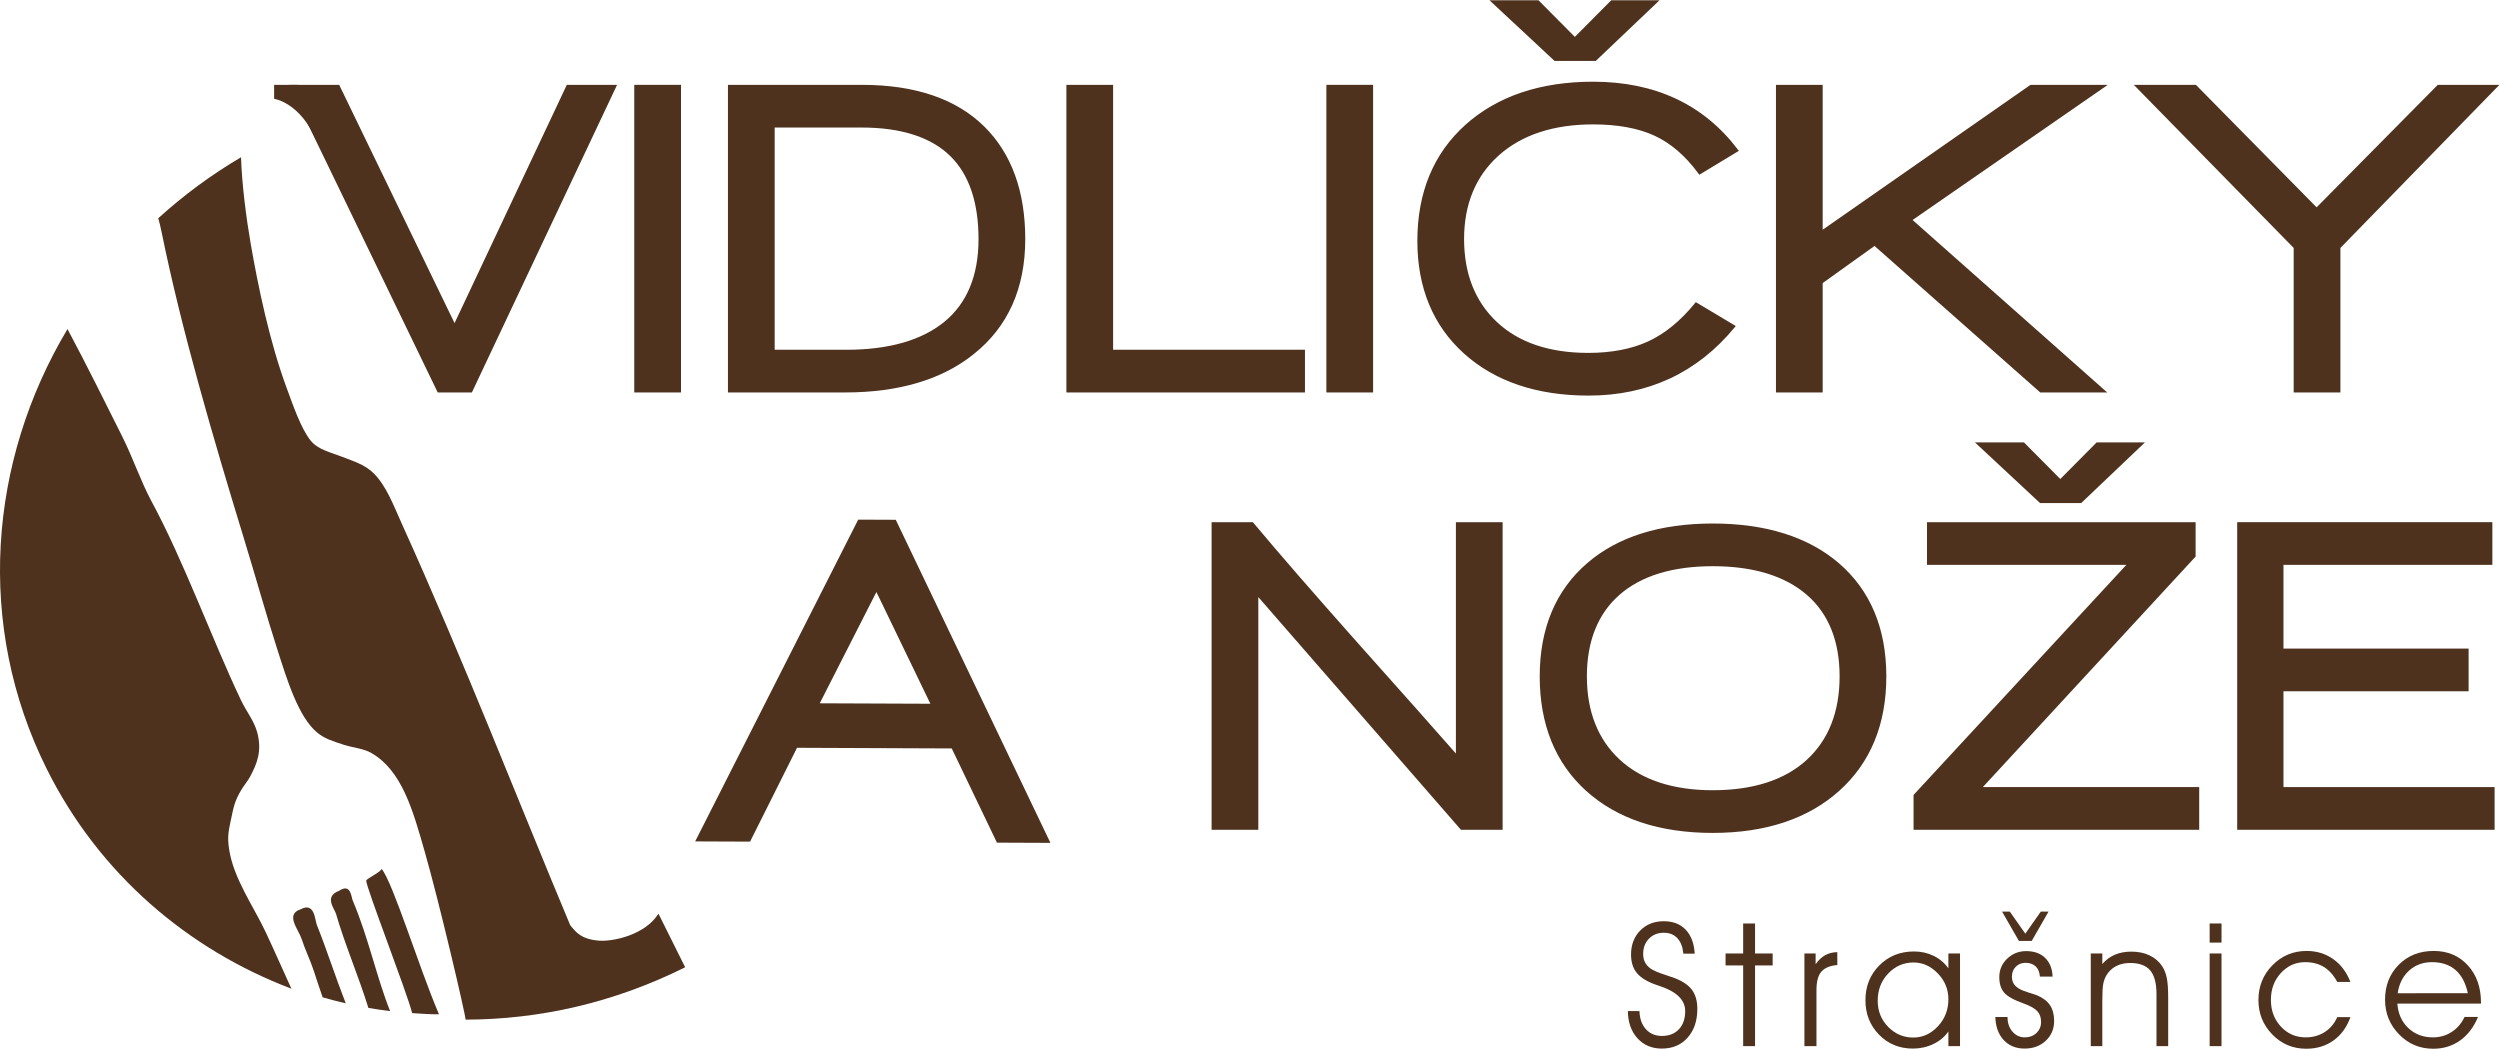 <?xml version="1.0" encoding="UTF-8" standalone="no"?>
<svg
   xmlns:dc="http://purl.org/dc/elements/1.1/"
   xmlns:cc="http://creativecommons.org/ns#"
   xmlns:rdf="http://www.w3.org/1999/02/22-rdf-syntax-ns#"
   xmlns:svg="http://www.w3.org/2000/svg"
   xmlns="http://www.w3.org/2000/svg"
   viewBox="0 0 676.147 283.64"
   height="283.64"
   width="676.147"
   xml:space="preserve"
   id="svg2"
   version="1.1"><defs
     id="defs6" /><g
     transform="matrix(1.333,0,0,-1.333,0,283.64)"
     id="g10"><g
       transform="scale(0.1)"
       id="g12"><path
         id="path14"
         style="fill:#4e321e;fill-opacity:1;fill-rule:nonzero;stroke:none"
         d="m 4141.07,1112.18 -121.34,113.07 h 84.68 l 74.57,-75.12 h 2.53 l 74.57,75.12 h 83.42 l -118.81,-113.07 h -79.62" /><path
         id="path16"
         style="fill:#4e321e;fill-opacity:1;fill-rule:nonzero;stroke:none"
         d="m 4143.04,1117.18 h 75.65 l 108.3,103.07 h -68.83 l -74.57,-75.12 h -6.69 l -74.57,75.12 h -69.9 z m 79.65,-10 h -83.59 l -132.06,123.07 h 99.45 l 73.75,-74.29 73.76,74.29 h 98.01 l -129.32,-123.07" /><path
         id="path18"
         style="fill:#4e321e;fill-opacity:1;fill-rule:nonzero;stroke:none"
         d="m 3156.11,2009.2 -121.34,113.07 h 84.68 l 74.57,-75.12 h 2.53 l 74.57,75.12 h 83.42 L 3235.73,2009.2 h -79.62" /><path
         id="path20"
         style="fill:#4e321e;fill-opacity:1;fill-rule:nonzero;stroke:none"
         d="m 3158.08,2014.2 h 75.65 l 108.3,103.07 h -68.83 l -74.57,-75.12 h -6.69 l -74.57,75.12 h -69.9 z m 79.65,-10 h -83.59 l -132.06,123.07 h 99.45 l 73.75,-74.29 73.76,74.29 h 98.01 L 3237.73,2004.2" /><path
         id="path22"
         style="fill:#4e321e;fill-opacity:1;fill-rule:nonzero;stroke:none"
         d="m 892.832,1339.06 h 59.84 l 287.498,609.13 h -85.38 L 922.355,1454.84 683.492,1948.19 h -85.347 z m 64.594,-7.5 h -69.301 l -1.02,2.12 -300.921,622.01 h 102.004 l 234.078,-483.44 227.764,483.44 h 101.98 L 957.426,1331.56" /><path
         id="path24"
         style="fill:#4e321e;fill-opacity:1;fill-rule:nonzero;stroke:none"
         d="m 1290.64,1335.31 v 616.63 h 87.32 v -616.63 h -87.32" /><path
         id="path26"
         style="fill:#4e321e;fill-opacity:1;fill-rule:nonzero;stroke:none"
         d="m 1294.39,1339.06 h 79.82 v 609.13 h -79.82 z m 87.32,-7.5 h -94.82 v 624.13 h 94.82 v -624.13" /><path
         id="path28"
         style="fill:#4e321e;fill-opacity:1;fill-rule:nonzero;stroke:none"
         d="m 1931.83,1812.79 c -40.02,40.02 -101.27,60.03 -183.72,60.03 h -180.08 v -458.39 h 149.16 c 87.31,0 154.46,19.25 201.45,57.76 46.98,38.49 70.49,95.33 70.49,170.52 0,75.18 -19.11,131.88 -57.3,170.08 z m 41.83,-400.18 c -63.66,-51.54 -150.06,-77.3 -259.2,-77.3 h -233.74 v 616.63 h 268.3 c 107.32,0 189.17,-27.89 245.56,-83.67 54.57,-53.97 81.86,-129.15 81.86,-225.56 0,-98.83 -34.27,-175.53 -102.78,-230.1" /><path
         id="path30"
         style="fill:#4e321e;fill-opacity:1;fill-rule:nonzero;stroke:none"
         d="m 1571.78,1418.18 h 145.41 c 86.02,0 153,19.15 199.07,56.91 45.86,37.58 69.12,93.97 69.12,167.62 0,73.8 -18.92,130.13 -56.21,167.43 -39.1,39.1 -100.01,58.93 -181.06,58.93 h -176.33 z m 145.41,-7.5 h -152.91 v 465.89 h 183.83 c 83.11,0 145.81,-20.57 186.37,-61.12 38.75,-38.76 58.4,-96.88 58.4,-172.74 0,-76 -24.18,-134.35 -71.86,-173.42 -47.46,-38.89 -116.03,-58.61 -203.83,-58.61 z m -232.72,-71.62 h 229.99 c 107.75,0 194.16,25.73 256.84,76.47 67.28,53.59 101.39,130.02 101.39,227.18 0,94.91 -27.17,169.9 -80.75,222.9 -55.4,54.8 -137.13,82.58 -242.92,82.58 h -264.55 z m 229.99,-7.5 h -237.49 v 624.13 h 272.05 c 107.84,0 191.34,-28.51 248.2,-84.75 55.05,-54.46 82.97,-131.24 82.97,-228.23 0,-99.56 -35.06,-177.96 -104.19,-233.03 -64.03,-51.83 -152.03,-78.12 -261.54,-78.12" /><path
         id="path32"
         style="fill:#4e321e;fill-opacity:1;fill-rule:nonzero;stroke:none"
         d="m 2167.37,1335.31 v 616.63 h 87.32 v -537.51 h 389.26 v -79.12 h -476.58" /><path
         id="path34"
         style="fill:#4e321e;fill-opacity:1;fill-rule:nonzero;stroke:none"
         d="m 2171.12,1339.06 h 469.08 v 71.62 h -389.26 v 537.51 h -79.82 z m 476.58,-7.5 h -484.08 v 624.13 h 94.82 v -537.51 h 389.26 v -86.62" /><path
         id="path36"
         style="fill:#4e321e;fill-opacity:1;fill-rule:nonzero;stroke:none"
         d="m 2694.88,1335.31 v 616.63 h 87.3 v -616.63 h -87.3" /><path
         id="path38"
         style="fill:#4e321e;fill-opacity:1;fill-rule:nonzero;stroke:none"
         d="m 2698.63,1339.06 h 79.8 v 609.13 h -79.8 z m 87.3,-7.5 h -94.8 v 624.13 h 94.8 v -624.13" /><path
         id="path40"
         style="fill:#4e321e;fill-opacity:1;fill-rule:nonzero;stroke:none"
         d="m 3448.81,1778.23 c -26.68,36.38 -56.83,62.3 -90.48,77.76 -33.66,15.47 -75.65,23.19 -125.97,23.19 -81.86,0 -146.58,-21.37 -194.18,-64.12 -47.61,-42.74 -71.39,-100.2 -71.39,-172.35 0,-71.55 22.58,-128.55 67.76,-170.98 45.15,-42.45 107.77,-63.66 187.81,-63.66 47.89,0 88.97,7.87 123.23,23.64 34.25,15.77 66.24,41.84 95.95,78.22 l 74.58,-44.56 c -75.19,-90.96 -172.8,-136.43 -292.85,-136.43 -104.3,0 -187.67,28.04 -250.12,84.13 -62.45,56.07 -93.67,131.42 -93.67,226.01 0,97.62 32.13,175.22 96.4,232.83 64.26,57.59 149.76,86.4 256.48,86.4 124.9,0 221.6,-45.18 290.13,-135.52 l -73.68,-44.56" /><path
         id="path42"
         style="fill:#4e321e;fill-opacity:1;fill-rule:nonzero;stroke:none"
         d="m 3232.36,1954.56 c -105.27,0 -190.71,-28.74 -253.98,-85.44 -63.14,-56.6 -95.15,-133.99 -95.15,-230.04 0,-93.05 31.09,-168.15 92.43,-223.22 61.43,-55.19 144.75,-83.17 247.61,-83.17 116.82,0 213.41,44.31 287.15,131.71 l -68.03,40.66 c -29.38,-35.37 -61.4,-61.18 -95.23,-76.76 -34.57,-15.91 -76.56,-23.98 -124.8,-23.98 -80.68,0 -144.73,21.76 -190.38,64.68 -45.74,42.96 -68.94,101.41 -68.94,173.71 0,72.95 24.44,131.87 72.63,175.14 48.08,43.19 114.26,65.08 196.69,65.08 50.63,0 93.54,-7.91 127.53,-23.53 33.21,-15.26 63.44,-40.88 89.9,-76.19 l 67.17,40.62 c -67.34,86.76 -163.06,130.73 -284.6,130.73 z m -9.09,-629.37 c -104.77,0 -189.77,28.63 -252.63,85.09 -62.98,56.55 -94.91,133.53 -94.91,228.8 0,98.27 32.85,177.54 97.65,235.62 64.67,57.97 151.81,87.36 258.98,87.36 125.55,0 224.16,-46.1 293.11,-137 l 2.52,-3.32 -80.17,-48.49 -2.03,2.77 c -26.19,35.69 -56.14,61.45 -89.03,76.56 -33,15.16 -74.85,22.85 -124.4,22.85 -80.52,0 -145.01,-21.25 -191.67,-63.16 -46.54,-41.79 -70.15,-98.83 -70.15,-169.56 0,-70.15 22.4,-126.75 66.57,-168.24 44.22,-41.58 106.55,-62.65 185.25,-62.65 47.15,0 88.08,7.84 121.66,23.3 33.58,15.45 65.41,41.42 94.62,77.18 l 2.04,2.51 81.11,-48.47 -2.78,-3.36 c -75.58,-91.43 -175.08,-137.79 -295.74,-137.79" /><path
         id="path44"
         style="fill:#4e321e;fill-opacity:1;fill-rule:nonzero;stroke:none"
         d="m 4140.93,1335.31 -337.42,298.32 -109.14,-78.22 v -220.1 h -87.3 v 616.63 h 87.3 v -297.4 l 426.55,297.4 h 143.7 l -390.17,-270.12 391.08,-346.51 h -124.6" /><path
         id="path46"
         style="fill:#4e321e;fill-opacity:1;fill-rule:nonzero;stroke:none"
         d="m 4142.35,1339.06 h 113.3 l -387.27,343.13 384.24,266 H 4122.1 l -431.48,-300.84 v 300.84 h -79.8 v -609.13 h 79.8 v 218.27 l 113.13,81.08 2.24,-1.98 z m 133.07,-7.5 h -135.9 l -336.25,297.27 -105.15,-75.35 v -221.92 h -94.8 v 624.13 h 94.8 v -293.96 l 421.62,293.96 h 156.89 l -396.12,-274.23 394.91,-349.9" /><path
         id="path48"
         style="fill:#4e321e;fill-opacity:1;fill-rule:nonzero;stroke:none"
         d="m 4744.84,1626.34 v -291.03 h -87.32 v 291.03 l -319.22,325.6 h 115.5 l 246.47,-250.11 247.38,250.11 h 114.6 l -317.41,-325.6" /><path
         id="path50"
         style="fill:#4e321e;fill-opacity:1;fill-rule:nonzero;stroke:none"
         d="m 4661.27,1339.06 h 79.82 v 288.81 l 312.26,320.32 h -104.14 l -248.95,-251.7 -248.03,251.7 h -105.01 l 314.05,-320.31 z m 87.32,-7.5 h -94.82 v 293.25 l -324.4,330.88 h 126.01 l 244.9,-248.52 245.81,248.52 h 125.06 l -322.56,-330.87 v -293.26" /><path
         id="path52"
         style="fill:#4e321e;fill-opacity:1;fill-rule:nonzero;stroke:none"
         d="M 2965.86,448 2549.31,926.391 V 448 h -87.3 v 616.63 h 78.21 c 52.75,-63.07 122.78,-143.689 210.09,-241.931 105.51,-118.23 174.63,-196.148 207.37,-233.738 v 475.669 h 87.31 V 448 h -79.13" /><path
         id="path54"
         style="fill:#4e321e;fill-opacity:1;fill-rule:nonzero;stroke:none"
         d="m 2967.57,451.75 h 73.67 v 609.13 h -79.81 V 578.949 l -6.58,7.551 c -32.95,37.84 -102.72,116.461 -207.35,233.699 -86.55,97.403 -156.87,178.36 -209.03,240.681 h -72.71 V 451.75 h 79.8 v 484.66 z m 81.17,-7.5 h -84.58 l -411.1,472.121 V 444.25 h -94.8 v 624.13 h 83.71 l 1.13,-1.34 c 52.23,-62.45 122.88,-143.821 210.01,-241.849 98.14,-109.972 165.61,-185.98 200.82,-226.23 v 469.419 h 94.81 V 444.25" /><path
         id="path56"
         style="fill:#4e321e;fill-opacity:1;fill-rule:nonzero;stroke:none"
         d="m 3667.98,924.121 c -45.48,39.098 -109.74,58.66 -192.81,58.66 -83.08,0 -147.04,-19.711 -191.9,-59.121 -44.88,-39.422 -67.31,-95.5 -67.31,-168.25 0,-72.762 22.75,-130.058 68.21,-171.89 45.48,-41.84 109.15,-62.758 191,-62.758 83.07,0 147.33,20.758 192.81,62.297 45.48,41.523 68.22,98.972 68.22,172.351 0,73.352 -22.74,129.602 -68.22,168.711 z m 61.39,-397.91 c -62.75,-56.391 -147.49,-84.582 -254.2,-84.582 -107.32,0 -192.06,28.043 -254.2,84.133 -62.16,56.078 -93.22,132.629 -93.22,229.648 0,97 31.83,172.801 95.49,227.371 61.24,52.749 145.21,79.119 251.93,79.119 106.71,0 191,-26.37 252.84,-79.119 63.66,-54.57 95.5,-130.371 95.5,-227.371 0,-96.41 -31.38,-172.801 -94.14,-229.199" /><path
         id="path58"
         style="fill:#4e321e;fill-opacity:1;fill-rule:nonzero;stroke:none"
         d="m 3475.17,979.031 c -81.74,0 -145.47,-19.582 -189.43,-58.191 -43.81,-38.488 -66.03,-94.149 -66.03,-165.43 0,-71.32 22.54,-128.23 67,-169.129 44.55,-40.992 107.96,-61.769 188.46,-61.769 81.71,0 145.73,20.629 190.28,61.32 44.46,40.59 67,97.637 67,169.578 0,71.879 -22.51,127.692 -66.91,165.871 -44.58,38.321 -108.62,57.75 -190.37,57.75 z m 0,-462.019 c -82.44,0 -147.56,21.449 -193.53,63.738 -46.07,42.391 -69.43,101.148 -69.43,174.66 0,73.531 23.08,131.09 68.59,171.059 45.36,39.859 110.76,60.062 194.37,60.062 83.59,0 149.29,-20.043 195.25,-59.57 46.14,-39.672 69.53,-97.391 69.53,-171.551 0,-74.14 -23.36,-133.058 -69.44,-175.129 -45.97,-41.98 -111.7,-63.269 -195.34,-63.269 z m 0,541.138 c -105.29,0 -189.23,-26.31 -249.48,-78.209 -62.5,-53.57 -94.19,-129.109 -94.19,-224.531 0,-95.469 30.95,-171.801 91.98,-226.871 61.13,-55.18 145.81,-83.16 251.69,-83.16 105.26,0 189.94,28.141 251.69,83.621 61.64,55.379 92.9,131.57 92.9,226.41 0,95.41 -31.69,170.961 -94.19,224.52 -60.86,51.91 -145.11,78.22 -250.4,78.22 z m 0,-620.271 c -107.79,0 -194.16,28.633 -256.71,85.101 -62.68,56.54 -94.46,134.739 -94.46,232.43 0,97.699 32.57,175.172 96.8,230.219 61.65,53.101 147.23,80.021 254.37,80.021 107.13,0 193.02,-26.92 255.27,-80.021 64.25,-55.059 96.82,-132.527 96.82,-230.219 0,-97.058 -32.09,-175.121 -95.38,-231.988 -63.17,-56.762 -149.54,-85.543 -256.71,-85.543" /><path
         id="path60"
         style="fill:#4e321e;fill-opacity:1;fill-rule:nonzero;stroke:none"
         d="m 3886.25,448 v 65.488 l 436.56,472.024 h -409.27 v 79.118 h 537.51 v -64.57 L 4014.49,527.121 h 443.84 V 448 h -572.08" /><path
         id="path62"
         style="fill:#4e321e;fill-opacity:1;fill-rule:nonzero;stroke:none"
         d="m 3890,451.75 h 564.58 v 71.621 h -448.66 l 441.38,478.149 v 59.36 h -530.01 v -71.618 h 414.09 L 3890,512.02 Z m 572.08,-7.5 H 3882.5 v 70.699 l 1,1.082 430.73,465.731 h -404.44 v 86.618 h 545.01 v -69.79 l -1,-1.07 -430.75,-466.649 h 439.03 V 444.25" /><path
         id="path64"
         style="fill:#4e321e;fill-opacity:1;fill-rule:nonzero;stroke:none"
         d="m 4542.91,448 v 616.63 h 510.22 V 985.512 H 4629.3 V 808.148 h 375.63 V 729.031 H 4629.3 v -201.91 h 428.37 V 448 h -514.76" /><path
         id="path66"
         style="fill:#4e321e;fill-opacity:1;fill-rule:nonzero;stroke:none"
         d="m 4546.66,451.75 h 507.26 v 71.621 h -428.37 v 209.41 h 375.63 v 71.617 h -375.63 v 184.864 h 423.83 v 71.618 h -502.72 z m 514.76,-7.5 h -522.26 v 624.13 h 517.72 V 981.762 H 4633.05 V 811.898 h 375.63 v -86.617 h -375.63 v -194.41 h 428.37 V 444.25" /><path
         id="path68"
         style="fill:#4e321e;fill-opacity:1;fill-rule:evenodd;stroke:none"
         d="m 642.758,251.582 c -3.727,9.258 -4.137,46.68 -32.492,31.477 -32.461,-10.329 -4.684,-40.719 1.621,-60.09 7.133,-22.219 18.379,-44.957 24.945,-65.418 5.563,-17.481 11.66,-35.321 17.754,-53.192 15.535,-4.519 31.18,-8.609 46.937,-12.23 -20.492,52.133 -37.222,105.312 -58.765,159.453" /><path
         id="path70"
         style="fill:#4e321e;fill-opacity:1;fill-rule:evenodd;stroke:none"
         d="m 774.109,365.25 c 1.852,-4.602 -30.093,-20.199 -30.984,-23.84 -2.363,-9.109 81.988,-224.969 93.141,-269.16 C 855.199,71 871.602,69.832 890.66,69.852 847.953,170.441 797.895,335.969 774.109,365.25" /><path
         id="path72"
         style="fill:#4e321e;fill-opacity:1;fill-rule:evenodd;stroke:none"
         d="m 1335.98,274.02 c -27.32,-43.571 -92.78,-57 -121.33,-54.668 -36.55,3.007 -47.09,18.41 -57.76,31.41 -105.27,251.117 -216.98,539.179 -341.3,813.698 -17.274,38.16 -31.652,77.71 -57.684,103.34 -17.785,17.58 -40.203,23.96 -64.09,33.35 -22.757,8.93 -48.816,14.15 -63.968,33.3 -19.368,24.4 -35.532,71.75 -48.66,107.43 -33.766,91.54 -57.079,201.98 -72.793,293.03 -8.469,48.63 -17.696,119.27 -19.352,173.91 -61.207,-36.14 -117.348,-77.72 -167.988,-123.85 2.39,-7.97 4.625,-17.27 7.05,-29.13 39.715,-195.27 103.438,-413.47 166.114,-618.36 24.828,-80.949 46.051,-157.679 68.051,-225.98 19.445,-60.441 42.824,-139.051 82.05,-170.66 14.25,-11.559 30.446,-16.75 52.512,-23.899 19.215,-6.203 40.965,-7.722 56.945,-17.07 61.559,-35.652 83.789,-115.141 108,-200.141 C 891.02,298.039 944.32,70.269 944.668,59.031 1094.85,59.441 1245.15,93.059 1390.15,165.289 l -54.17,108.731" /><path
         id="path74"
         style="fill:#4e321e;fill-opacity:1;fill-rule:evenodd;stroke:none"
         d="m 715.488,301.172 c -2.929,6.797 -3.457,35.308 -27.695,19.168 -30.93,-11.391 -9.023,-36.418 -6.063,-46.481 17.016,-59.629 45.864,-126.89 65.696,-191.007 14.629,-2.543 29.332,-4.672 44.094,-6.461 -27.239,67.808 -43.961,149.488 -76.032,224.781" /><path
         id="path76"
         style="fill:#4e321e;fill-opacity:1;fill-rule:evenodd;stroke:none"
         d="m 538.863,236.988 c -25.449,53.934 -65.289,108.633 -74.211,168.953 -3.746,25.789 -0.504,37.528 4.418,61.188 5.129,24.351 7.258,35.73 20.293,57.641 5.649,9.71 13.41,18.5 17.977,27.058 14.801,27.563 24.461,52.883 14.551,90.063 -6.317,23.621 -22.071,42.199 -33.328,66.089 -58.778,123.649 -115.094,280.54 -181.762,403.93 -21.035,39.08 -36.426,85.57 -58.813,130.38 -34.98,69.86 -72.914,146.57 -111.031,217.91 C -23.129,1192.45 -50.223,858.852 94.816,567.711 200.969,354.68 380.879,201.711 591.273,121.762 c -17.058,37.109 -33.968,76.136 -52.41,115.226" /><path
         id="path78"
         style="fill:#4e321e;fill-opacity:1;fill-rule:nonzero;stroke:none"
         d="m 1778.29,935.141 -121.18,-237.969 236.56,-0.981 z m 246.83,-513.262 -91.74,191.16 -318.58,1.313 -95.22,-190.372 -103.02,0.418 326.99,645.372 71.54,-0.3 310.18,-648.009 -100.15,0.418" /><path
         id="path80"
         style="fill:#4e321e;fill-opacity:1;fill-rule:nonzero;stroke:none"
         d="m 1663.22,700.891 224.46,-0.922 -109.48,226.73 z m 236.43,-8.481 -248.64,1.039 127.37,250.121 z m 127.83,-266.789 91.83,-0.383 -306.59,640.492 -66.87,0.28 -323.19,-637.889 94.61,-0.383 95.22,190.371 323.26,-1.328 z m 103.76,-7.93 -108.49,0.45 -91.73,191.16 -313.9,1.301 -95.23,-190.383 -111.42,0.461 330.78,652.85 76.21,-0.32 313.78,-655.519" /><path
         id="path82"
         style="fill:#4e321e;fill-opacity:1;fill-rule:nonzero;stroke:none"
         d="m 1152.41,1951.94 -230.101,-488.4 -236.469,488.4 h -80.258 l -1.234,3.73 -48.16,-0.08 v -28.23 c 0,0 52.96,-7.29 85.449,-84.47 l -7.09,21.45 255.933,-529.03 h 64.571 l 291.039,616.63 h -93.68" /><path
         id="path84"
         style="fill:#4e321e;fill-opacity:1;fill-rule:nonzero;stroke:none"
         d="m 3302.8,76.391 h 23.58 c 0.45,-15.379 4.82,-27.629 13.08,-36.742 8.25,-9.117 19.11,-13.668 32.55,-13.668 14.47,0 25.94,4.519 34.44,13.578 8.49,9.051 12.72,21.332 12.72,36.832 0,22.551 -17.42,39.589 -52.28,51.089 -2.73,0.918 -4.79,1.602 -6.15,2.051 -18.24,6.27 -31.37,14.219 -39.4,23.848 -8.03,9.621 -12.05,22.191 -12.05,37.672 0,19.828 6.18,36.07 18.55,48.719 12.35,12.64 28.34,18.96 47.94,18.96 18.68,0 33.49,-5.75 44.43,-17.261 10.94,-11.508 17.02,-27.68 18.28,-48.528 h -23.07 c -1.25,13.547 -5.3,24.008 -12.13,31.36 -6.84,7.347 -16.01,11.019 -27.51,11.019 -12.31,0 -22.37,-4.011 -30.17,-12.05 -7.81,-8.032 -11.71,-18.258 -11.71,-30.668 0,-6.5 1.16,-12.114 3.51,-16.84 2.33,-4.731 6.06,-9.032 11.19,-12.903 5.23,-3.879 15.26,-8.199 30.08,-12.988 8.54,-2.73 15.04,-4.949 19.48,-6.672 16.17,-6.258 27.82,-14.258 34.95,-24 7.12,-9.75 10.67,-22.539 10.67,-38.367 0,-24.16 -6.57,-43.613 -19.73,-58.363 -13.16,-14.758 -30.62,-22.137 -52.38,-22.137 -20.28,0 -36.74,6.977 -49.39,20.937 -12.65,13.949 -19.14,32.32 -19.48,55.121" /><path
         id="path86"
         style="fill:#4e321e;fill-opacity:1;fill-rule:nonzero;stroke:none"
         d="M 3536.79,5.289 V 169.012 h -35.71 v 24.269 h 35.71 v 60.84 h 24.1 v -60.84 h 35.73 v -24.269 h -35.73 V 5.289 h -24.1" /><path
         id="path88"
         style="fill:#4e321e;fill-opacity:1;fill-rule:nonzero;stroke:none"
         d="m 3685.51,5.289 h -24.44 V 193.281 h 22.73 v -21.699 c 5.92,8.309 12.4,14.406 19.4,18.277 7.01,3.871 15.18,5.922 24.53,6.161 l 0.17,-26.161 c -15.16,-1.359 -26.01,-5.89 -32.56,-13.578 -6.56,-7.691 -9.83,-20.203 -9.83,-37.511 V 5.289" /><path
         id="path90"
         style="fill:#4e321e;fill-opacity:1;fill-rule:nonzero;stroke:none"
         d="m 3953.19,100.488 c 0,19.934 -7.12,37.332 -21.36,52.203 -14.25,14.868 -30.65,22.309 -49.22,22.309 -20.17,0 -37.34,-7.441 -51.53,-22.309 -14.18,-14.871 -21.28,-33.3 -21.28,-55.293 0,-20.957 7.07,-38.648 21.19,-53.047 14.13,-14.422 31.11,-21.633 50.94,-21.633 19.14,0 35.8,7.613 49.98,22.82 14.19,15.211 21.28,33.52 21.28,54.949 z m 0,-65.457 c -7.52,-10.832 -17.69,-19.312 -30.51,-25.461 -12.81,-6.148 -26.63,-9.238 -41.43,-9.238 -27.58,0 -50.54,9.437 -68.88,28.289 -18.35,18.848 -27.51,42.117 -27.51,69.82 0,28.129 9.36,51.661 28.1,70.571 18.74,18.91 42.19,28.367 70.34,28.367 14.46,0 27.73,-2.938 39.81,-8.801 12.07,-5.867 22.1,-14.328 30.08,-25.379 v 30.082 h 23.58 V 5.289 h -23.58 V 35.031" /><path
         id="path92"
         style="fill:#4e321e;fill-opacity:1;fill-rule:nonzero;stroke:none"
         d="m 4062.08,278.219 h 15.73 l 31.44,-44.778 31.45,44.778 h 15.72 l -34.18,-59.469 h -25.98 z M 4048.41,64.422 h 24.79 v -0.684 c 0,-11.738 3.36,-21.449 10.08,-29.137 6.72,-7.691 15.04,-11.531 24.96,-11.531 9.45,0 17.31,2.949 23.57,8.879 6.27,5.922 9.41,13.391 9.41,22.391 0,9 -2.48,16.242 -7.44,21.699 -4.96,5.473 -13.92,10.601 -26.91,15.391 -20.86,7.402 -34.47,14.98 -40.85,22.73 -6.39,7.738 -9.57,18.11 -9.57,31.09 0,14.711 5.32,27.18 15.98,37.441 10.65,10.25 23.55,15.379 38.71,15.379 16.06,0 28.82,-4.558 38.28,-13.679 9.45,-9.121 14.52,-21.809 15.2,-38.102 h -25.8 c -0.57,8.891 -3.39,15.77 -8.45,20.672 -5.08,4.891 -12,7.359 -20.77,7.359 -7.87,0 -14.42,-2.66 -19.65,-7.949 -5.25,-5.312 -7.87,-11.883 -7.87,-19.75 0,-5.582 1.09,-10.281 3.25,-14.09 2.17,-3.82 5.75,-7.269 10.77,-10.34 4.55,-2.851 11.19,-5.589 19.91,-8.211 8.71,-2.621 14.55,-4.558 17.52,-5.808 11.73,-5.024 20.36,-11.684 25.89,-19.992 5.52,-8.32 8.29,-18.91 8.29,-31.789 0,-16.18 -5.64,-29.559 -16.92,-40.16 -11.28,-10.602 -25.58,-15.898 -42.9,-15.898 -17.66,0 -31.85,5.777 -42.55,17.359 -10.72,11.559 -16.35,27.129 -16.93,46.73" /><path
         id="path94"
         style="fill:#4e321e;fill-opacity:1;fill-rule:nonzero;stroke:none"
         d="m 4242.08,193.281 h 23.41 V 171.91 c 7.41,8.559 15.98,14.879 25.73,18.981 9.73,4.097 20.86,6.148 33.4,6.148 13.78,0 26.07,-2.57 36.83,-7.687 10.77,-5.133 19.29,-12.481 25.56,-22.051 4.32,-6.723 7.43,-14.61 9.3,-23.672 1.89,-9.047 2.83,-22.41 2.83,-40.078 V 5.289 h -23.75 V 110.57 c 0,22.211 -4.25,38.34 -12.74,48.36 -8.49,10.019 -22.08,15.031 -40.76,15.031 -10.94,0 -20.54,-2.18 -28.8,-6.57 -8.26,-4.391 -14.77,-10.68 -19.56,-18.879 -2.97,-5.133 -5.05,-10.973 -6.24,-17.524 -1.2,-6.558 -1.8,-17.968 -1.8,-34.269 V 5.289 h -23.41 V 193.281" /><path
         id="path96"
         style="fill:#4e321e;fill-opacity:1;fill-rule:nonzero;stroke:none"
         d="M 4483.26,5.289 V 193.281 h 24.09 V 5.289 Z m 24.09,210.043 h -24.09 v 38.789 h 24.09 v -38.789" /><path
         id="path98"
         style="fill:#4e321e;fill-opacity:1;fill-rule:nonzero;stroke:none"
         d="m 4742.2,135.52 c -7.41,13.671 -16.44,23.781 -27.09,30.332 -10.65,6.546 -23.33,9.828 -38.03,9.828 -19.37,0 -35.8,-7.348 -49.3,-22.051 -13.5,-14.688 -20.25,-32.867 -20.25,-54.508 0,-21.652 6.77,-39.742 20.34,-54.27 13.55,-14.52 30.3,-21.781 50.24,-21.781 14.58,0 27.45,3.59 38.62,10.762 11.17,7.188 19.65,17.258 25.47,30.25 h 26.66 C 4761.57,43.68 4750.11,27.91 4734.51,16.738 4718.89,5.582 4700.5,0 4679.31,0 c -27.23,0 -50.22,9.648 -68.96,28.961 -18.74,19.309 -28.11,42.578 -28.11,69.809 0,27.8 9.48,51.359 28.45,70.671 18.97,19.309 42.07,28.969 69.31,28.969 20.39,0 38.35,-5.5 53.91,-16.5 15.55,-10.988 27.2,-26.461 34.95,-46.39 h -26.66" /><path
         id="path100"
         style="fill:#4e321e;fill-opacity:1;fill-rule:nonzero;stroke:none"
         d="m 5007.14,112.621 c -4.56,20.899 -12.93,36.641 -25.11,47.199 -12.2,10.571 -28.1,15.86 -47.69,15.86 -18.23,0 -33.66,-5.68 -46.32,-17.039 -12.63,-11.36 -20.39,-26.7 -23.24,-46.02 z m 26.66,-21.019 h -169.7 c 1.48,-20.461 8.88,-37 22.22,-49.613 13.32,-12.617 29.96,-18.918 49.91,-18.918 14.12,0 26.82,3.66 38.1,10.969 11.28,7.32 20,17.5 26.15,30.551 h 27.35 C 5019.17,43.801 5007,27.832 4991.33,16.699 4975.67,5.57 4957.52,0 4936.91,0 c -27.34,0 -50.48,9.738 -69.4,29.219 -18.9,19.48 -28.35,42.891 -28.35,70.23 0,28.61 9.24,52.242 27.76,70.93 18.51,18.68 42.19,28.031 71,28.031 28.27,0 51.3,-9.73 69.14,-29.172 17.83,-19.449 26.74,-44.738 26.74,-75.867 v -1.77" /></g></g></svg>
